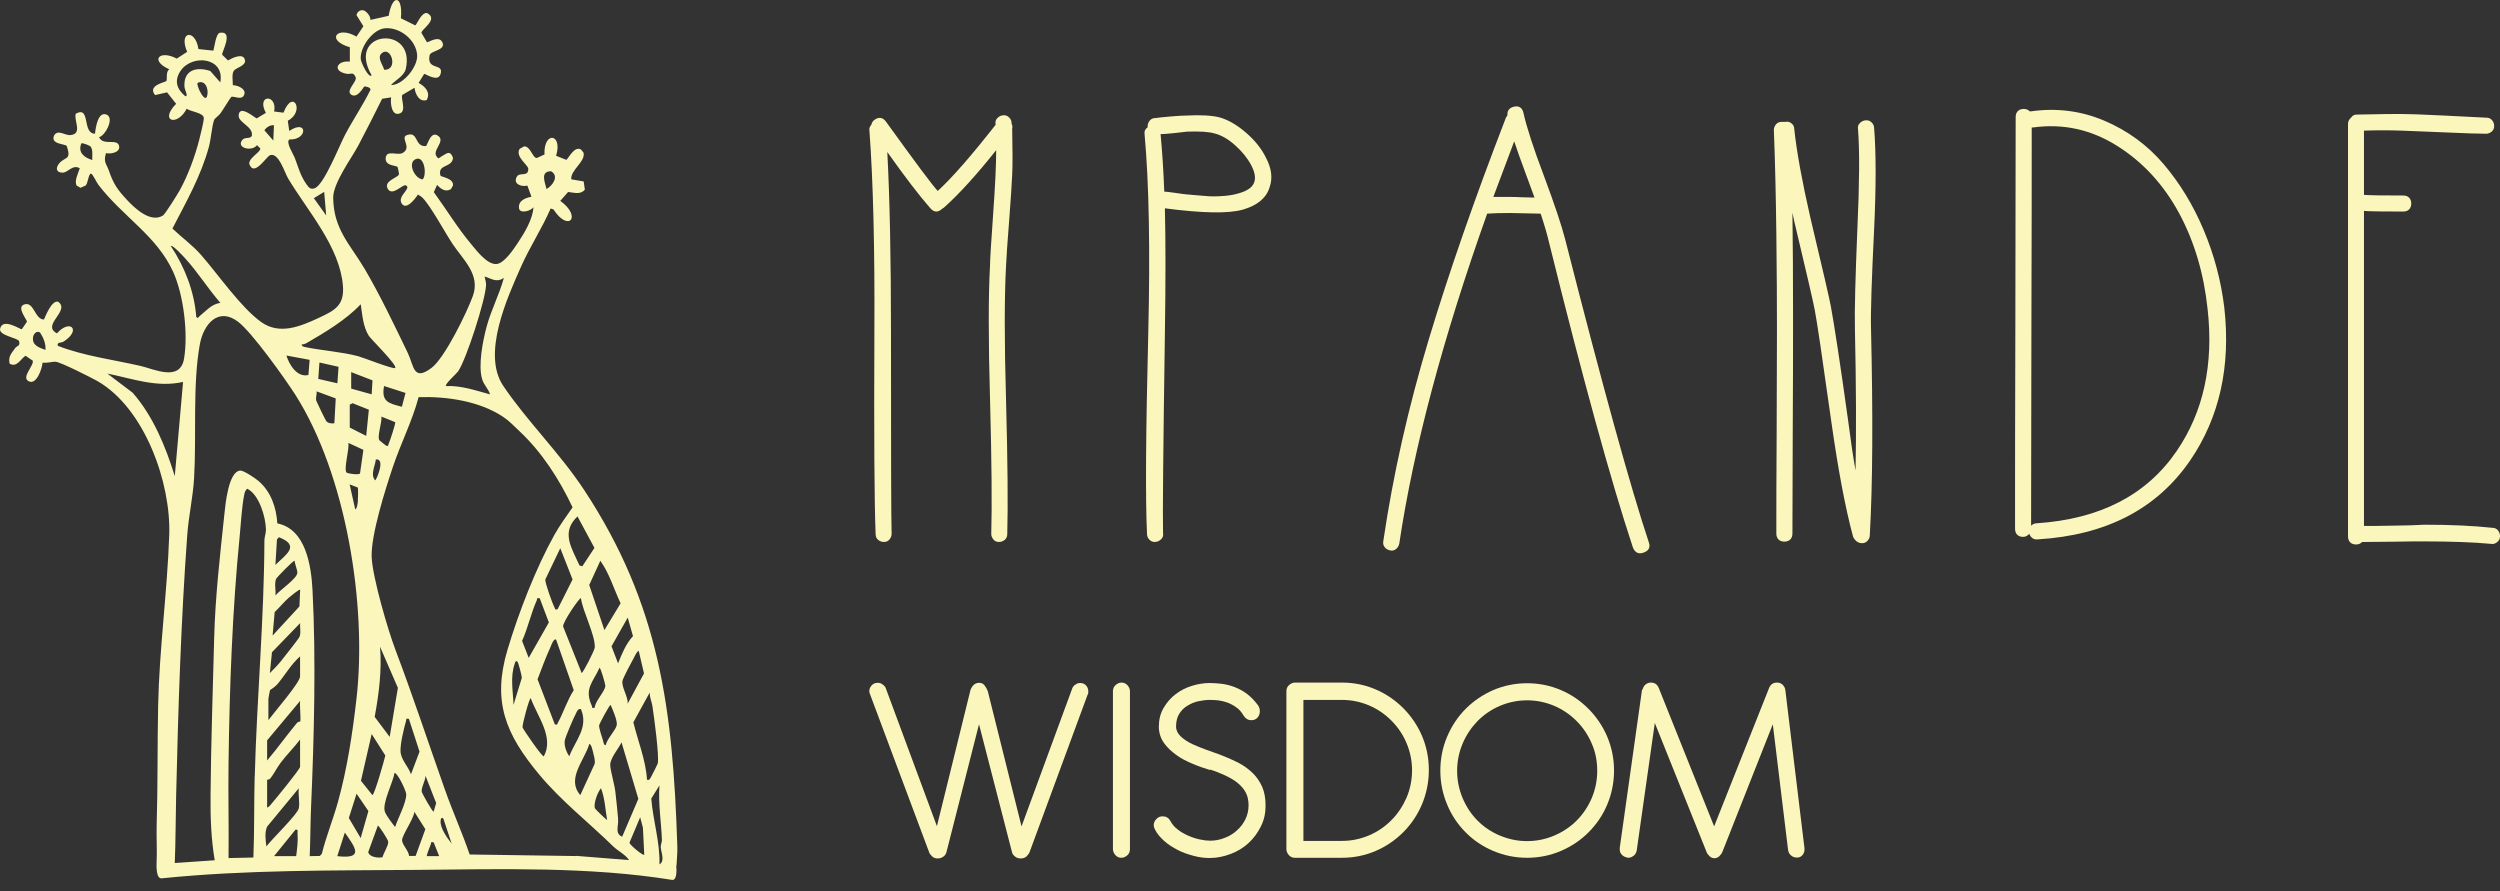 <svg width="202" height="72" viewBox="0 0 202 72" fill="none" xmlns="http://www.w3.org/2000/svg">
<rect x="0" y="0" width="202" height="72" fill="#333333" stroke="none"/>
<path d="M76.118 16.878C75.782 17.177 75.472 17.165 75.173 16.828C74.241 15.767 73.085 14.244 71.694 12.284C71.893 16.017 71.992 20.872 71.992 26.864C71.992 36.451 72.004 41.881 72.042 43.142C72.042 43.304 71.98 43.453 71.868 43.591C71.756 43.728 71.607 43.791 71.42 43.791C71.234 43.791 71.085 43.728 70.948 43.616C70.811 43.504 70.749 43.341 70.749 43.142C70.65 40.645 70.613 35.215 70.65 26.864C70.687 20.036 70.55 14.618 70.252 10.587C70.215 10.387 70.265 10.225 70.401 10.087C70.439 9.925 70.513 9.788 70.65 9.688C71.01 9.426 71.333 9.476 71.594 9.838C73.943 13.096 75.335 14.968 75.77 15.43C76.963 14.331 78.516 12.546 80.442 10.087V10.037C80.405 9.838 80.455 9.675 80.591 9.538C80.728 9.401 80.877 9.326 81.064 9.313C81.25 9.301 81.399 9.351 81.536 9.488C81.672 9.625 81.735 9.775 81.735 9.938V9.987C81.797 10.125 81.822 10.25 81.784 10.387C81.822 12.122 81.822 13.37 81.784 14.132C81.747 14.893 81.672 16.141 81.536 17.877C81.399 19.537 81.325 20.76 81.287 21.521C81.151 24.018 81.151 27.613 81.287 32.306C81.424 37.337 81.449 40.944 81.387 43.142C81.387 43.341 81.325 43.504 81.188 43.616C81.051 43.728 80.902 43.791 80.716 43.791C80.529 43.791 80.38 43.728 80.268 43.591C80.156 43.453 80.094 43.304 80.094 43.142C80.156 40.944 80.132 37.337 79.995 32.306C79.858 27.513 79.858 23.881 79.995 21.422C79.995 20.985 80.082 19.637 80.243 17.352C80.405 15.068 80.492 13.333 80.492 12.134C78.901 14.132 77.497 15.68 76.267 16.778C76.205 16.816 76.155 16.84 76.118 16.878Z" fill="#FBF6BB"/>
<path d="M93.377 9.537C93.613 9.5 94.011 9.462 94.571 9.412C95.131 9.363 95.554 9.338 95.815 9.338C97.01 9.275 97.918 9.325 98.552 9.487C99.249 9.687 99.958 10.1 100.667 10.712C101.376 11.324 101.924 11.998 102.285 12.735C102.745 13.597 102.844 14.397 102.583 15.133C102.322 15.995 101.6 16.595 100.443 16.932C99.286 17.27 97.171 17.232 94.123 16.832C94.186 19.431 94.186 22.816 94.123 26.975C93.987 36.306 93.937 41.665 93.974 43.064C94.011 43.264 93.962 43.426 93.825 43.564C93.688 43.701 93.539 43.776 93.352 43.789C93.165 43.801 93.016 43.751 92.879 43.614C92.742 43.476 92.68 43.327 92.68 43.164C92.543 40.366 92.581 34.957 92.78 26.925C92.941 20.168 92.842 14.796 92.481 10.836C92.444 10.599 92.531 10.424 92.73 10.287V10.187C92.73 10.025 92.792 9.875 92.904 9.737C93.016 9.6 93.178 9.537 93.377 9.537ZM93.775 10.836C93.912 12.298 94.011 13.847 94.073 15.483C94.21 15.483 94.496 15.521 94.944 15.583C95.392 15.646 95.703 15.696 95.89 15.708C96.077 15.721 96.363 15.746 96.761 15.783C97.159 15.821 97.47 15.846 97.681 15.858C97.893 15.87 98.167 15.87 98.478 15.858C98.789 15.846 99.087 15.821 99.349 15.783C99.61 15.746 99.846 15.696 100.045 15.633C100.779 15.433 101.202 15.133 101.339 14.734C101.476 14.372 101.389 13.897 101.09 13.335C100.792 12.773 100.356 12.236 99.796 11.736C99.237 11.236 98.689 10.924 98.154 10.787C97.694 10.649 96.947 10.599 95.915 10.637C95.654 10.674 95.28 10.712 94.795 10.762C94.31 10.812 93.974 10.836 93.775 10.836Z" fill="#FBF6BB"/>
<path d="M123.094 9.123C123.355 10.284 123.902 11.97 124.733 14.167C125.59 16.463 126.174 18.199 126.472 19.36C129.514 31.306 131.774 39.47 133.227 43.826C133.363 44.226 133.227 44.501 132.805 44.65C132.395 44.8 132.097 44.65 131.935 44.226C130.185 38.933 127.925 30.744 125.18 19.659C125.019 18.96 124.783 18.161 124.485 17.262H124.435L122.051 17.212C121.294 17.212 120.661 17.225 120.164 17.262C116.588 27.311 114.216 36.199 113.061 43.926C113.024 44.089 112.95 44.238 112.813 44.351C112.676 44.463 112.527 44.513 112.341 44.476C112.155 44.438 112.006 44.363 111.894 44.226C111.782 44.089 111.733 43.926 111.77 43.727C112.565 38.334 113.794 32.904 115.445 27.424C117.097 21.944 119.171 16.002 121.654 9.573C121.691 9.473 121.741 9.386 121.803 9.323C121.766 8.961 121.94 8.724 122.3 8.624C122.734 8.524 122.995 8.687 123.094 9.123ZM123.988 15.964L123.492 14.616C122.858 12.918 122.486 11.857 122.349 11.42L120.661 15.914H122.101C122.238 15.914 122.523 15.914 122.97 15.939C123.417 15.952 123.753 15.964 123.988 15.964Z" fill="#FBF6BB"/>
<path d="M144.978 10.444C145.178 12.305 145.616 14.69 146.278 17.588C147.278 21.784 147.828 24.169 147.928 24.731C148.191 26.13 148.666 29.215 149.328 33.973C149.528 35.534 149.728 36.883 149.928 38.019C149.991 34.984 149.978 31.175 149.878 26.579C149.841 25.081 149.916 22.371 150.078 18.437C150.241 14.84 150.266 12.18 150.128 10.444C150.091 10.244 150.141 10.082 150.278 9.944C150.416 9.807 150.566 9.732 150.753 9.72C150.941 9.707 151.091 9.757 151.228 9.894C151.366 10.032 151.429 10.182 151.429 10.344C151.591 12.342 151.591 15.077 151.429 18.537C151.228 22.596 151.141 25.281 151.178 26.579C151.341 33.573 151.316 39.131 151.078 43.264C151.078 43.427 151.016 43.577 150.878 43.714C150.741 43.852 150.591 43.901 150.403 43.889C150.216 43.877 150.066 43.801 149.928 43.664C149.828 43.564 149.766 43.464 149.728 43.364C149.091 41.004 148.516 37.919 147.978 34.123C147.241 28.865 146.791 25.83 146.628 25.031C146.528 24.469 145.978 22.084 144.978 17.887L144.828 17.188C144.866 19.748 144.878 22.458 144.878 25.306C144.878 28.153 144.878 31.388 144.853 34.997C144.841 38.606 144.828 41.316 144.828 43.115C144.828 43.314 144.766 43.477 144.653 43.589C144.541 43.702 144.378 43.764 144.178 43.764C143.978 43.764 143.816 43.702 143.703 43.589C143.591 43.477 143.528 43.314 143.528 43.115C143.528 41.279 143.528 38.631 143.553 35.147C143.566 31.662 143.578 28.84 143.578 26.654C143.578 24.469 143.566 21.871 143.528 18.861C143.491 15.852 143.428 13.054 143.328 10.494C143.328 10.332 143.391 10.182 143.503 10.044C143.616 9.907 143.778 9.845 143.978 9.845H144.278C144.441 9.807 144.603 9.845 144.753 9.969C144.903 10.082 144.978 10.244 144.978 10.444Z" fill="#FBF6BB"/>
<path d="M164.063 9.001C166.158 8.701 168.14 8.951 170.022 9.75C171.905 10.55 173.501 11.712 174.81 13.248C176.119 14.785 177.204 16.559 178.051 18.57C178.899 20.581 179.46 22.68 179.722 24.841C180.258 29.601 179.336 33.724 176.979 37.184C174.286 41.119 170.185 43.243 164.662 43.58C164.325 43.618 164.101 43.468 163.963 43.13C163.826 43.293 163.664 43.38 163.465 43.38C163.265 43.38 163.103 43.318 162.991 43.205C162.879 43.093 162.816 42.931 162.816 42.731C162.816 39.033 162.816 33.486 162.841 26.091C162.854 18.695 162.866 13.148 162.866 9.45C162.866 9.251 162.929 9.088 163.041 8.976C163.153 8.863 163.315 8.801 163.515 8.801C163.714 8.801 163.876 8.863 164.013 9.001H164.063ZM164.163 10.3C164.163 13.835 164.163 19.17 164.138 26.315C164.125 33.461 164.113 38.846 164.113 42.481C164.25 42.343 164.4 42.281 164.562 42.281C169.686 41.944 173.451 39.995 175.882 36.434C178.039 33.274 178.874 29.451 178.376 24.991C178.076 22.13 177.316 19.544 176.082 17.246C174.822 14.91 173.139 13.086 171.045 11.774C168.95 10.462 166.694 9.963 164.263 10.3H164.163Z" fill="#FBF6BB"/>
<path d="M190.413 9.259C192.163 9.221 193.341 9.209 193.936 9.209C194.532 9.209 195.685 9.246 197.41 9.334C199.134 9.421 200.288 9.471 200.883 9.508C201.082 9.508 201.243 9.571 201.354 9.708C201.466 9.845 201.528 9.995 201.528 10.182C201.528 10.369 201.466 10.519 201.33 10.631C201.193 10.744 201.044 10.806 200.883 10.806C200.226 10.806 199.184 10.769 197.782 10.706C196.38 10.644 195.14 10.594 194.085 10.556C193.031 10.519 192.001 10.519 191.009 10.556V15.747C191.542 15.784 192.597 15.797 194.184 15.797C194.383 15.797 194.544 15.859 194.656 15.971C194.768 16.084 194.83 16.246 194.83 16.445C194.83 16.645 194.768 16.807 194.656 16.92C194.544 17.032 194.383 17.094 194.184 17.094C192.634 17.094 191.567 17.082 191.009 17.044V42.497C191.542 42.497 192.336 42.497 193.415 42.472C194.495 42.459 195.313 42.434 195.872 42.397C198.055 42.397 199.891 42.484 201.379 42.647C201.578 42.647 201.739 42.721 201.851 42.871C201.962 43.021 202.012 43.183 202 43.37C201.987 43.557 201.9 43.707 201.751 43.819C201.603 43.932 201.441 43.982 201.28 43.944C199.791 43.807 197.993 43.745 195.872 43.745C195.313 43.745 194.47 43.745 193.341 43.77C192.212 43.782 191.393 43.794 190.86 43.794C190.724 43.932 190.562 43.994 190.364 43.994C190.165 43.994 190.004 43.932 189.892 43.819C189.781 43.707 189.719 43.545 189.719 43.345V10.008C189.719 9.808 189.806 9.646 189.967 9.508C190.066 9.346 190.215 9.259 190.413 9.259Z" fill="#FBF6BB"/>
<path d="M70.309 56.104C70.257 56.018 70.24 55.931 70.24 55.845C70.24 55.672 70.309 55.517 70.429 55.379C70.549 55.241 70.721 55.172 70.927 55.172C71.065 55.172 71.185 55.206 71.305 55.293C71.425 55.379 71.511 55.465 71.563 55.586L75.703 66.755L78.4 55.811C78.434 55.672 78.503 55.534 78.623 55.396C78.743 55.258 78.898 55.172 79.104 55.172C79.31 55.172 79.448 55.241 79.551 55.379C79.654 55.517 79.74 55.655 79.808 55.828L82.54 66.772L86.645 55.603C86.697 55.483 86.783 55.379 86.903 55.31C87.006 55.224 87.144 55.189 87.281 55.189C87.487 55.189 87.642 55.258 87.762 55.396C87.882 55.534 87.934 55.69 87.934 55.862C87.934 55.983 87.934 56.069 87.882 56.121L83.193 68.844C83.141 68.982 83.038 69.103 82.935 69.207C82.815 69.31 82.66 69.362 82.471 69.362C82.282 69.362 82.128 69.31 81.99 69.189C81.87 69.086 81.784 68.965 81.767 68.844L79.104 58.521L76.476 68.844C76.442 68.982 76.373 69.103 76.235 69.207C76.098 69.31 75.943 69.362 75.772 69.362C75.583 69.362 75.428 69.31 75.308 69.189C75.188 69.068 75.102 68.965 75.067 68.844L70.309 56.121V56.104Z" fill="#FBF6BB"/>
<path d="M89.926 55.844C89.926 55.654 89.995 55.481 90.132 55.361C90.269 55.24 90.424 55.153 90.613 55.153C90.802 55.153 90.974 55.222 91.094 55.361C91.214 55.499 91.3 55.654 91.3 55.844V68.618C91.3 68.808 91.231 68.981 91.094 69.102C90.957 69.222 90.802 69.309 90.613 69.309C90.424 69.309 90.252 69.24 90.132 69.102C90.012 68.963 89.926 68.808 89.926 68.618V55.844Z" fill="#FBF6BB"/>
<path d="M97.758 62.214C97.311 62.076 96.847 61.921 96.366 61.714C95.868 61.507 95.421 61.282 95.026 60.989C94.631 60.695 94.288 60.385 94.03 60.005C93.772 59.625 93.635 59.194 93.635 58.71C93.635 58.158 93.755 57.657 94.013 57.208C94.27 56.777 94.58 56.397 94.975 56.103C95.37 55.793 95.817 55.568 96.315 55.413C96.813 55.258 97.294 55.188 97.775 55.188C98.101 55.188 98.428 55.223 98.771 55.258C99.115 55.309 99.458 55.396 99.802 55.534C100.145 55.672 100.472 55.844 100.781 56.086C101.09 56.328 101.382 56.621 101.657 57.001C101.743 57.139 101.795 57.295 101.795 57.467C101.795 57.674 101.726 57.847 101.606 57.985C101.485 58.123 101.314 58.192 101.107 58.192C100.85 58.192 100.644 58.071 100.489 57.83C100.317 57.536 100.111 57.294 99.871 57.139C99.63 56.967 99.39 56.846 99.149 56.759C98.909 56.673 98.668 56.621 98.428 56.587C98.187 56.569 97.964 56.552 97.775 56.552C97.483 56.552 97.174 56.587 96.847 56.656C96.521 56.725 96.229 56.846 95.954 57.018C95.679 57.174 95.456 57.398 95.284 57.674C95.112 57.95 95.026 58.296 95.026 58.71C95.026 59.004 95.164 59.28 95.404 59.504C95.662 59.746 95.971 59.953 96.349 60.126C96.727 60.298 97.105 60.454 97.5 60.592C97.895 60.73 98.239 60.851 98.514 60.954C99.063 61.161 99.579 61.386 100.025 61.61C100.489 61.852 100.867 62.128 101.211 62.456C101.554 62.784 101.795 63.164 101.984 63.578C102.173 64.01 102.258 64.51 102.258 65.115C102.258 65.719 102.138 66.254 101.88 66.772C101.623 67.29 101.296 67.739 100.884 68.118C100.472 68.498 99.991 68.792 99.441 68.999C98.891 69.206 98.325 69.327 97.74 69.327C97.328 69.327 96.899 69.275 96.452 69.154C96.005 69.033 95.576 68.895 95.181 68.688C94.786 68.481 94.408 68.256 94.082 67.963C93.755 67.669 93.498 67.376 93.326 67.031C93.257 66.91 93.223 66.789 93.223 66.668C93.223 66.496 93.291 66.323 93.429 66.185C93.566 66.029 93.738 65.96 93.944 65.96C94.219 65.96 94.425 66.081 94.563 66.323C94.7 66.582 94.889 66.824 95.147 67.013C95.404 67.221 95.679 67.376 95.988 67.514C96.298 67.652 96.607 67.756 96.933 67.825C97.242 67.894 97.534 67.928 97.775 67.928C98.17 67.928 98.565 67.859 98.943 67.704C99.321 67.566 99.665 67.359 99.939 67.1C100.231 66.841 100.455 66.547 100.626 66.202C100.798 65.857 100.884 65.477 100.884 65.08C100.884 64.683 100.815 64.338 100.661 64.044C100.506 63.751 100.283 63.492 100.008 63.267C99.733 63.043 99.407 62.853 99.012 62.663C98.634 62.491 98.222 62.318 97.775 62.18L97.758 62.214Z" fill="#FBF6BB"/>
<path d="M103.941 55.844C103.941 55.654 104.01 55.481 104.148 55.361C104.285 55.24 104.44 55.153 104.629 55.153H108.425C109.404 55.153 110.315 55.343 111.156 55.706C111.998 56.068 112.754 56.586 113.389 57.225C114.025 57.864 114.54 58.623 114.901 59.469C115.262 60.315 115.451 61.247 115.451 62.214C115.451 63.181 115.262 64.113 114.901 64.976C114.54 65.839 114.025 66.599 113.389 67.237C112.754 67.876 111.998 68.394 111.156 68.756C110.315 69.119 109.387 69.309 108.425 69.309H104.629C104.44 69.309 104.268 69.24 104.148 69.102C104.027 68.963 103.941 68.808 103.941 68.618V55.844ZM105.316 56.534V67.945H108.425C109.198 67.945 109.937 67.79 110.624 67.496C111.311 67.203 111.912 66.788 112.427 66.27C112.943 65.753 113.338 65.148 113.647 64.458C113.939 63.767 114.094 63.025 114.094 62.248C114.094 61.471 113.939 60.729 113.647 60.039C113.355 59.348 112.943 58.744 112.427 58.226C111.912 57.708 111.311 57.294 110.624 57C109.937 56.707 109.198 56.552 108.425 56.552H105.316V56.534Z" fill="#FBF6BB"/>
<path d="M123.388 55.205C124.35 55.205 125.277 55.395 126.119 55.758C126.978 56.12 127.717 56.638 128.352 57.277C128.988 57.915 129.503 58.675 129.864 59.521C130.225 60.384 130.414 61.299 130.414 62.266C130.414 63.232 130.225 64.147 129.864 65.01C129.503 65.874 128.988 66.616 128.352 67.254C127.717 67.893 126.961 68.394 126.119 68.756C125.277 69.119 124.35 69.309 123.388 69.309C122.426 69.309 121.515 69.119 120.656 68.756C119.797 68.394 119.059 67.893 118.423 67.254C117.788 66.616 117.289 65.874 116.929 65.01C116.568 64.147 116.379 63.232 116.379 62.266C116.379 61.299 116.568 60.367 116.929 59.521C117.289 58.675 117.788 57.915 118.423 57.277C119.059 56.638 119.797 56.137 120.656 55.758C121.515 55.395 122.426 55.205 123.388 55.205ZM123.388 56.586C122.615 56.586 121.876 56.742 121.189 57.035C120.502 57.328 119.9 57.743 119.385 58.261C118.887 58.779 118.475 59.383 118.183 60.073C117.891 60.764 117.736 61.506 117.736 62.283C117.736 63.06 117.891 63.802 118.183 64.493C118.475 65.183 118.87 65.787 119.385 66.305C119.883 66.806 120.485 67.22 121.189 67.513C121.893 67.807 122.615 67.962 123.388 67.962C124.161 67.962 124.899 67.807 125.586 67.513C126.274 67.22 126.875 66.823 127.39 66.305C127.906 65.787 128.301 65.2 128.61 64.493C128.902 63.802 129.056 63.06 129.056 62.283C129.056 61.506 128.919 60.764 128.61 60.073C128.318 59.383 127.906 58.779 127.39 58.261C126.875 57.743 126.274 57.328 125.586 57.035C124.899 56.742 124.161 56.586 123.388 56.586Z" fill="#FBF6BB"/>
<path d="M132.713 55.74C132.747 55.585 132.816 55.447 132.936 55.326C133.057 55.222 133.211 55.153 133.383 55.153C133.692 55.153 133.898 55.291 134.019 55.568L138.502 66.771L142.951 55.568C143.072 55.291 143.278 55.153 143.587 55.153C143.759 55.153 143.913 55.205 144.034 55.326C144.154 55.447 144.24 55.585 144.257 55.775L145.803 68.549V68.653C145.803 68.826 145.734 68.981 145.631 69.102C145.528 69.222 145.373 69.291 145.219 69.291C145.013 69.291 144.841 69.24 144.721 69.119C144.583 69.015 144.515 68.877 144.48 68.705L143.243 58.52L139.172 68.825C139.121 68.963 139.017 69.084 138.914 69.188C138.811 69.291 138.657 69.343 138.519 69.343C138.382 69.343 138.244 69.292 138.124 69.171C138.004 69.05 137.918 68.946 137.884 68.825L133.709 58.416L132.249 68.705C132.215 68.877 132.146 69.033 132.009 69.136C131.871 69.24 131.734 69.309 131.562 69.309C131.356 69.274 131.184 69.205 131.064 69.084C130.944 68.964 130.875 68.826 130.875 68.636C130.875 68.636 130.875 68.601 130.875 68.584C130.875 68.584 130.875 68.549 130.875 68.515L132.679 55.706L132.713 55.74Z" fill="#FBF6BB"/>
<path d="M54.66 69.961C54.689 69.413 54.748 68.88 54.726 68.324C54.365 57.369 53.329 48.903 47.205 39.6C45.22 36.585 42.595 34.045 40.662 31.178C38.92 28.593 40.971 24.082 42.132 21.475C42.845 19.89 43.801 18.438 44.492 16.846L44.72 16.92C45.94 18.801 47.051 17.512 45.271 16.231L45.904 15.512C46.382 15.557 46.904 15.757 47.256 15.32L47.161 14.661L46.161 14.49C46.065 13.757 47.352 13.031 47.146 12.328L46.94 12.076C46.426 11.816 46.058 12.601 45.764 12.92L44.933 12.587C45.485 10.772 43.919 10.572 43.992 12.483L43.382 12.764C43.036 12.809 42.867 11.779 42.338 11.831L41.985 12.031C41.603 12.653 42.676 13.335 42.684 13.631C42.706 14.335 41.993 13.883 41.765 14.268C41.419 14.853 42.118 15.127 42.61 14.994L42.941 15.898C42.412 15.994 41.816 16.238 41.949 16.89C42.081 17.275 42.926 17.038 43.103 16.735C43.059 17.683 42.39 18.801 41.846 19.616C41.5 20.134 40.728 21.312 40.096 21.334C39.361 21.364 38.552 20.305 38.096 19.757C36.979 18.431 36.075 16.927 35.053 15.527L35.317 14.935C35.604 15.268 36.016 15.557 36.442 15.275L36.604 14.979C36.655 14.387 35.626 14.305 35.589 14.187C35.325 13.224 36.538 13.594 36.604 12.75C36.346 12.053 36.038 12.453 35.626 12.668C35.501 12.735 35.435 12.883 35.317 12.69C34.832 12.194 36.001 11.453 35.435 11.002C34.788 10.476 34.538 11.787 34.413 11.802C33.472 11.883 33.832 10.587 32.884 10.913C32.288 11.113 33.325 11.905 32.538 12.357C32.112 12.601 31.215 12.068 31.163 12.772C31.112 13.431 32.009 13.342 32.127 13.498C32.149 13.527 32.252 14.039 32.237 14.083C32.171 14.372 30.906 14.616 31.362 15.305C31.766 15.853 32.553 14.824 32.818 14.987C33.237 15.246 32.141 15.809 32.428 16.387C32.773 17.083 33.545 16.075 33.766 15.72C33.906 15.801 34.045 15.875 34.156 15.994C34.803 16.653 35.971 18.809 36.574 19.72C37.42 20.986 38.824 22.179 38.214 23.897C37.736 25.23 35.942 28.912 34.876 29.719C33.384 30.852 33.45 29.556 32.95 28.519C31.869 26.282 30.715 23.853 29.465 21.727C28.289 19.735 26.958 18.549 26.922 15.986C26.907 14.801 28.392 12.802 28.951 11.757C29.612 10.513 30.245 9.246 30.877 7.98L31.605 7.868C31.524 8.372 31.656 9.468 32.355 9.142C32.84 8.913 32.355 7.913 32.509 7.668L33.494 7.091C33.553 7.602 33.876 8.276 34.479 8.083C34.817 7.461 34.347 6.987 33.825 6.698L34.273 5.972C34.34 5.928 35.369 6.669 35.589 6.009C35.913 5.039 34.45 5.757 34.714 4.461C34.788 4.091 36.038 4.069 35.751 3.432C35.464 2.802 34.589 3.469 34.494 3.402L34.053 2.661C34.001 2.387 35.464 1.573 34.523 1.061C34.045 0.943 33.67 2.039 33.545 2.047L32.391 1.476C32.568 -0.353 31.715 -0.553 31.406 1.276L29.928 1.61C29.965 1.313 29.576 0.847 29.311 0.824C29.076 0.802 28.833 0.98 28.811 1.232L29.362 2.121L28.804 2.958C27.216 2.039 26.297 3.247 28.267 3.817V4.98C27.245 4.854 26.797 5.743 28.017 5.965C28.333 6.024 28.532 5.757 28.738 6.246C28.877 6.587 27.885 7.335 28.385 7.654C28.907 7.987 29.377 6.994 29.443 6.987C29.546 6.972 30.002 7.069 29.928 7.269C29.311 8.52 28.517 9.683 27.87 10.913C27.407 11.794 26.194 14.898 25.444 15.201C25.076 15.357 24.929 15.12 24.738 14.853C24.268 14.187 24.091 13.468 23.819 12.757C23.701 12.446 23.062 11.476 23.385 11.268C24.863 11.335 24.885 9.579 23.371 10.579L23.253 9.757C24.672 9.009 23.672 7.106 22.907 9.105L22.15 9.009C22.43 7.587 20.68 7.609 21.481 9.12L20.746 9.565C20.643 9.579 19.349 8.387 19.283 9.32C19.239 9.92 20.489 10.216 20.349 10.979C20.187 11.254 19.79 11.053 19.585 11.298C19.041 11.957 20.349 12.283 20.768 11.727L21.033 11.994C21.092 12.305 19.857 12.876 20.202 13.379C20.599 14.187 21.533 12.653 21.812 12.542C22.511 12.283 22.988 13.927 23.282 14.424C24.863 17.061 27.444 19.92 27.708 23.075C27.84 24.682 27.054 25.082 25.745 25.69C24.253 26.386 22.577 27.075 21.106 26.023C19.46 24.845 17.614 22.157 16.254 20.608C15.556 19.808 14.696 19.194 13.931 18.468C15.056 16.29 16.232 14.239 16.887 11.839C17.034 11.298 17.144 10.053 17.305 9.691C17.364 9.55 17.673 9.35 17.798 9.18C17.974 8.95 18.622 7.876 18.688 7.831C18.864 7.72 19.621 8.194 19.754 7.572C19.842 7.143 19.151 6.883 18.813 6.883C18.82 6.543 18.702 5.987 18.901 5.706C19.07 5.469 19.908 5.313 19.79 4.839C19.643 4.239 18.761 4.691 18.423 4.883L17.96 4.432C17.857 4.276 18.945 2.469 17.761 2.647C17.43 2.75 17.342 3.772 17.239 4.091L16.034 3.965C15.798 2.321 14.394 2.491 15.122 4.187L14.284 4.735C12.88 3.995 12.079 4.883 13.681 5.602C13.372 5.802 13.534 6.394 13.446 6.543C13.387 6.646 11.865 6.883 12.534 7.683L13.497 7.461L14.232 8.387C12.836 9.809 14.328 10.246 15.085 8.787C15.409 9.024 16.423 9.105 16.467 9.52C16.489 9.757 16.181 10.95 16.1 11.283C15.754 12.639 15.188 14.179 14.512 15.394C14.343 15.698 13.343 17.298 13.174 17.409C12.181 18.038 10.924 16.86 10.292 16.186C9.491 15.327 9.175 14.883 8.792 13.772C8.608 13.239 8.336 13.12 8.564 12.372C8.939 12.468 9.733 12.32 9.623 11.802C9.491 11.142 8.322 11.824 8.006 11.083C8.52 10.95 9.204 9.617 8.675 9.291C7.932 8.898 7.734 10.276 7.675 10.802C6.609 10.802 7.344 8.498 6.116 9.194C5.969 9.787 6.675 10.794 5.719 10.913C5.249 10.972 4.719 10.439 4.389 10.913C4.014 11.683 5.263 11.602 5.396 11.802C5.793 12.987 5.249 12.631 4.778 13.209C4.477 13.579 4.536 13.95 5.058 13.95C5.499 13.95 5.881 13.246 6.447 13.601C6.322 13.964 5.962 14.698 6.212 15.009L6.506 15.172L6.896 15.001C7.109 14.912 7.145 13.92 7.388 14.046C7.506 14.105 7.807 14.742 7.954 14.935C9.902 17.49 12.674 19.053 13.99 21.964C14.843 23.845 15.21 26.949 14.872 28.978C14.556 30.875 12.439 29.815 11.343 29.564C9.108 29.052 6.807 28.771 4.668 27.941C4.587 27.608 4.94 27.734 5.153 27.593C6.609 26.638 5.646 25.749 4.602 26.934C3.301 26.267 5.719 25.112 4.697 24.379C4.205 24.238 3.727 25.423 3.55 25.816C2.801 25.816 2.757 24.327 1.955 24.601C1.352 24.808 2.058 25.653 2.183 25.986L1.764 26.601C1.683 26.66 0.213 25.623 0.007 26.564C-0.118 27.119 1.477 27.304 1.543 27.571C1.654 27.971 1.367 27.934 1.227 28.127C0.933 28.534 0.639 28.823 0.779 29.386C1.36 29.719 1.661 29.015 2.058 28.741L2.646 29.141C2.764 29.549 1.683 30.489 2.323 30.808C2.955 31.126 3.403 29.778 3.44 29.297C3.764 29.363 4.22 29.208 4.499 29.23C4.918 29.267 7.381 30.512 7.888 30.8C11.689 32.993 13.828 39 13.674 43.244C13.512 47.851 12.873 52.414 12.777 57.021C12.711 60.199 12.755 63.45 12.659 66.65C12.63 67.687 12.703 68.739 12.652 69.776C12.652 69.776 12.578 71.02 13.056 70.969C19.901 70.272 26.76 70.346 33.626 70.287C40.412 70.228 47.609 70.013 54.299 71.094C54.645 71.146 54.696 70.524 54.638 69.961H54.66ZM44.529 13.838C45.198 14.231 44.661 14.987 44.161 15.275C44.022 14.705 43.632 13.838 44.529 13.838ZM34.148 14.498C33.45 14.416 32.869 13.039 33.67 12.831C34.303 12.661 34.501 14.127 34.148 14.498ZM31.038 5.639C30.95 5.239 30.421 4.646 30.855 4.291C31.605 3.676 32.215 5.683 31.038 5.639ZM29.149 4.787C29.068 3.809 30.127 2.365 31.105 2.284C32.318 2.18 33.634 3.224 33.707 4.469C33.759 5.387 32.582 6.876 31.59 6.876C31.943 6.476 32.656 6.143 32.788 5.565C33.612 1.965 27.921 2.454 30.031 6.091C29.774 6.35 29.171 5.032 29.149 4.787ZM22.084 11.357L21.364 10.528C21.533 10.276 21.827 10.091 22.136 10.12L22.084 11.35V11.357ZM25.363 16.009L26.194 15.505L26.355 17.409L25.356 16.009H25.363ZM14.909 7.046C14.924 7.246 15.247 7.831 14.968 7.772C14.269 7.194 14.063 6.498 14.593 5.72C15.534 4.343 18.188 4.639 17.798 6.654L16.989 5.735C15.85 5.357 14.791 5.669 14.909 7.054V7.046ZM15.99 6.957C15.96 6.831 15.879 6.706 16.078 6.654C16.695 6.491 16.923 7.431 16.681 7.883C16.416 8.076 16.026 7.135 15.982 6.957H15.99ZM7.454 12.927C6.8 12.735 6.271 12.32 6.572 11.587C6.66 11.52 7.234 11.75 7.315 11.839C7.528 12.068 7.44 12.631 7.454 12.927ZM2.676 27.215C2.72 26.964 2.977 26.697 3.234 26.867C3.506 27.275 3.712 27.764 3.675 28.275C3.154 28.082 2.558 27.904 2.676 27.215ZM51.609 52.592L52.035 54.414L50.719 56.851C50.756 56.31 50.212 55.51 50.293 55.029C50.337 54.77 51.035 53.481 51.219 53.147C51.307 52.984 51.44 52.651 51.609 52.592ZM49.947 66.198C49.888 65.465 49.8 64.702 49.719 63.962C49.646 63.347 49.322 62.288 49.307 61.814C49.293 61.258 49.984 60.488 50.219 59.984L51.579 64.547L50.271 67.606C49.653 67.339 49.991 66.776 49.94 66.198H49.947ZM46.999 54.384L45.499 50.622C45.441 50.296 46.837 48.251 46.94 48.333C47.08 49.392 48.109 51.333 48.058 52.31C48.043 52.555 47.109 54.377 46.992 54.384H46.999ZM48.44 53.94C48.543 53.984 48.925 55.295 48.91 55.436C48.866 55.895 48.087 56.636 48.05 57.192C47.764 57.236 47.881 57.162 47.822 57.036C47.19 55.636 47.889 55.169 48.447 53.947L48.44 53.94ZM45.051 49.229C44.801 49.281 44.874 49.214 44.808 49.088C44.632 48.762 44.051 47.148 44.058 46.829L45.271 44.296L46.264 46.822L45.051 49.229ZM44.345 50.296L42.72 53.155L42.184 51.785C42.662 50.725 42.904 49.548 43.375 48.496C43.434 48.362 43.323 48.296 43.61 48.34L44.352 50.303L44.345 50.296ZM42.882 56.407C43.411 57.88 44.786 59.562 43.941 61.11C43.823 61.199 42.25 58.91 42.221 58.769C42.184 58.584 42.757 56.407 42.889 56.407H42.882ZM43.434 54.888C43.757 54.021 44.095 53.133 44.477 52.288C44.529 52.17 44.749 51.518 44.941 51.696L46.359 55.77C45.837 56.569 45.521 57.584 45.08 58.392C45.007 58.517 45.08 58.584 44.83 58.532L43.434 54.888ZM46.543 57.629C46.639 57.458 46.69 57.251 46.94 57.295C47.565 58.777 46.507 59.791 45.999 61.102C45.757 60.777 45.573 60.243 45.632 59.843C45.668 59.569 46.382 57.917 46.551 57.621L46.543 57.629ZM47.609 60.102C47.793 60.154 47.867 60.584 47.911 60.747C47.984 61.066 48.102 61.377 48.05 61.717L46.889 64.243C45.735 62.925 47.234 61.443 47.617 60.102H47.609ZM48.558 63.688C48.881 64.51 48.903 65.398 49.058 66.265C48.903 66.162 48.072 65.362 48.058 65.287C47.969 64.865 48.278 64.036 48.558 63.688ZM48.94 60.206C48.778 60.221 48.756 59.94 48.719 59.814C48.639 59.569 48.381 58.799 48.411 58.606C48.425 58.48 49.241 56.962 49.337 56.955C49.499 57.31 49.888 58.221 49.837 58.569C49.778 58.977 49.028 59.717 48.947 60.199L48.94 60.206ZM51.145 51.399C50.579 52.014 50.249 52.822 49.94 53.599L49.41 52.221L50.719 49.903L51.145 51.399ZM50.146 48.748L48.837 50.91L47.609 47.266L48.506 45.311C49.234 46.311 49.609 47.622 50.146 48.748ZM48.036 44.266L47.051 45.755L46.823 45.688C46.198 44.289 45.294 43.015 46.661 41.726L48.028 44.266H48.036ZM37.023 29.993C37.692 29.008 39.214 24.26 39.272 23.06C39.287 22.786 39.199 22.594 39.155 22.342C39.736 22.52 40.111 22.86 40.713 22.453C40.353 23.786 39.684 25.038 39.324 26.378C39.015 27.519 38.611 29.556 38.964 30.66C39.111 31.134 39.464 31.415 39.596 31.867C38.434 31.549 37.265 31.141 36.038 31.193C35.898 31.067 36.891 30.186 37.023 30V29.993ZM30.649 35.563C30.458 35.26 30.884 34.097 30.818 33.66L31.928 34.111C31.994 34.178 31.487 35.689 31.399 35.874C31.362 35.948 31.391 36.089 31.208 36.015C31.178 36 30.664 35.6 30.649 35.571V35.563ZM30.311 38.807C29.906 38.363 30.311 37.645 30.369 37.126C31.178 37.015 30.414 38.8 30.311 38.807ZM31.038 31.193L32.766 31.749L32.472 32.867C31.436 32.593 30.789 32.482 31.031 31.193H31.038ZM24.76 27.727C26.282 26.845 27.944 25.853 29.149 24.586C29.274 25.438 29.333 26.386 29.796 27.127C29.973 27.408 32.149 29.534 31.928 29.734C31.796 29.86 29.348 28.89 28.929 28.778C27.532 28.415 26.061 28.334 24.657 28.045C24.525 28.015 24.393 27.993 24.37 27.83C24.51 27.83 24.642 27.793 24.767 27.727H24.76ZM30.708 52.258L32.149 55.577L31.487 59.54L30.274 57.925C30.619 56.058 30.862 54.14 30.708 52.258ZM31.134 61.043C31.061 61.391 30.252 64.243 30.09 64.243L29.164 63.088L30.031 59.31L31.134 61.043ZM28.024 38.2C27.723 37.993 28.26 36.23 28.142 35.785L29.362 36.348L29.09 38.252C28.995 38.4 28.113 38.259 28.024 38.2ZM28.921 40.43C28.907 40.578 28.87 41.104 28.701 41.156L28.252 39.141L28.899 39.385C28.958 39.474 28.929 40.244 28.914 40.43H28.921ZM28.26 34.548V32.697L28.488 32.578L29.803 33.104L29.59 35.222L28.26 34.548ZM28.377 31.401V30.067L30.098 30.734L30.031 31.86L28.377 31.401ZM25.716 30.615L25.811 29.29L27.355 29.638L27.26 30.971L25.716 30.615ZM27.127 32.208L27.017 34.2C26.797 34.237 26.495 34.2 26.355 34.015C26.297 33.941 25.584 32.474 25.554 32.378C25.488 32.126 25.613 31.882 25.584 31.623L27.127 32.193V32.208ZM25.017 29.075L24.922 30.297C24.01 30.526 23.363 29.467 23.143 28.727L25.017 29.075ZM13.799 19.875C13.931 19.749 14.835 20.734 14.968 20.883C15.99 22.001 16.806 23.327 17.805 24.468C17.056 24.593 16.659 25.119 16.137 25.534C16.019 25.63 15.997 25.786 15.857 25.593C15.695 23.534 14.931 21.579 13.799 19.875ZM10.741 31.749L8.675 30.186C10.733 30.593 12.645 31.341 14.791 30.86L14.122 38.474C13.387 36.089 12.38 33.637 10.733 31.749H10.741ZM20.577 62.725C20.518 64.91 20.562 67.102 20.474 69.287L18.467 69.332C18.497 66.754 18.43 64.176 18.467 61.606C18.548 55.562 18.768 49.377 19.364 43.348C19.467 42.318 19.533 40.992 19.724 40.015C19.761 39.822 19.812 39.615 19.974 39.489C20.945 39.956 21.474 41.8 21.489 42.792C21.489 43.111 21.364 43.385 21.364 43.681C21.342 50.051 20.753 56.392 20.584 62.732L20.577 62.725ZM23.922 69.176H22.143L23.871 67.043C24.128 66.999 24.025 67.154 24.04 67.324C24.091 67.947 24.01 68.569 23.929 69.176H23.922ZM24.143 65.31C24.04 65.806 21.937 67.828 21.525 68.391C21.459 67.924 21.371 67.228 21.584 66.791L24.143 63.688C24.076 64.162 24.238 64.873 24.143 65.31ZM24.253 61.947C24.253 62.139 22.202 64.643 21.915 64.969C21.827 65.073 21.724 65.221 21.584 65.25V63.006C21.584 63.006 21.761 63.006 21.849 62.888C22.15 62.51 22.378 62.021 22.694 61.606C23.172 60.977 23.768 60.391 24.246 59.754V61.94L24.253 61.947ZM24.253 58.303C24.253 58.303 24.076 58.303 23.988 58.421C23.165 59.406 22.422 60.465 21.584 61.443V59.821L24.253 56.629C24.194 56.917 24.334 58.177 24.253 58.31V58.303ZM22.305 46.77C22.349 46.674 23.716 45.252 23.805 45.311C23.826 45.607 24.025 46.007 24.025 46.281C24.025 46.733 22.599 47.688 22.253 48.111C22.305 47.718 22.15 47.126 22.312 46.77H22.305ZM22.253 45.644L22.378 43.585L22.54 43.407C24.29 44.096 23.106 44.8 22.253 45.644ZM23.363 48.274C23.466 48.185 24.187 47.577 24.253 47.659L24.194 48.999L22.025 51.355L22.194 49.451C22.599 49.081 22.944 48.629 23.356 48.274H23.363ZM24.253 50.347C24.216 50.688 24.341 51.148 24.194 51.466C24.113 51.644 22.922 53.14 22.694 53.429C22.444 53.74 22.099 54.096 21.805 54.384L21.974 52.703L24.253 50.347ZM21.827 55.755C21.827 55.755 22.268 55.466 22.415 55.281C23.032 54.547 23.525 53.666 24.246 53.036V54.658C24.246 55.147 22.091 57.629 21.687 58.184V56.451C21.687 56.451 21.805 55.777 21.82 55.747L21.827 55.755ZM25.848 69.161L25.025 69.176C25.084 67.85 25.076 66.517 25.135 65.191C25.378 59.592 25.54 53.333 25.253 47.711C25.15 45.711 24.716 42.755 22.408 42.289C22.327 41 21.893 39.733 20.901 38.874C20.651 38.659 19.695 38.008 19.416 38.022C18.452 38.082 18.21 40.792 18.129 41.555C17.776 44.903 17.394 48.185 17.305 51.547C17.195 55.792 17.048 60.066 17.012 64.295C16.997 66.05 17.056 67.776 17.35 69.509L14.122 69.732C14.196 67.917 14.188 66.102 14.232 64.295C14.394 57.384 14.622 50.125 15.129 43.237C15.24 41.711 15.593 40.163 15.681 38.645C15.887 35.274 15.549 31.067 16.151 27.801C16.445 26.208 17.629 24.779 19.232 25.993C20.357 26.845 23.003 30.556 23.849 31.875C27.965 38.319 29.671 48.903 28.804 56.458C28.48 59.273 28.061 62.073 27.304 64.806C26.914 66.206 26.355 67.576 26.003 68.991L25.841 69.161H25.848ZM27.252 69.176L27.863 67.272C28.701 68.472 29.458 69.435 27.252 69.176ZM28.186 66.095L28.811 64.132L29.767 65.532L29.142 67.717L28.186 66.095ZM30.906 69.265C30.561 69.339 29.848 69.265 29.752 68.85L30.531 66.71C30.627 66.71 31.355 67.843 31.369 68.006C31.399 68.317 30.98 68.932 30.906 69.272V69.265ZM31.097 65.584C30.862 64.902 31.759 63.221 31.877 62.451C32.134 62.451 32.825 63.917 32.825 64.184C32.825 64.902 32.149 66.11 31.928 66.821C31.693 66.539 31.208 65.895 31.097 65.584ZM32.362 60.717C32.332 60.11 32.634 58.858 32.81 58.243C32.862 58.08 32.744 58.051 33.038 58.08L33.898 60.732L33.207 62.562C32.994 61.925 32.399 61.399 32.362 60.717ZM33.582 69.161H33.053C33.031 68.754 32.487 68.25 32.487 67.887C32.487 67.472 33.443 66.154 33.479 65.591L34.369 66.999L33.582 69.161ZM34.075 63.947C34.038 63.591 34.391 63.065 34.376 62.673L35.244 64.888L35.038 65.584C34.964 65.643 34.082 64.08 34.067 63.947H34.075ZM34.486 69.176C34.45 69.139 34.751 68.339 34.81 68.213C34.869 68.095 34.751 68.006 35.038 68.058L35.486 69.176H34.486ZM35.597 66.317C35.611 66.162 35.67 65.991 35.825 66.147L36.493 68.161C36.133 67.717 35.538 66.88 35.604 66.317H35.597ZM46.558 69.169L37.949 69.043C37.339 67.258 36.552 65.525 35.927 63.739C34.597 59.977 33.362 56.229 31.95 52.503C31.333 50.873 30.105 46.666 30.031 45.022C29.958 43.259 31.134 39.548 31.73 37.77C32.369 35.852 33.303 34.045 33.825 32.089C36.096 32.023 38.699 32.393 40.633 33.667C41.14 34 41.537 34.43 41.971 34.837C43.801 36.556 45.183 38.711 46.264 40.992C45.757 41.718 45.235 42.437 44.801 43.207C43.301 45.896 41.89 49.533 41.008 52.496C39.743 56.71 40.883 59.347 43.544 62.554C45.338 64.717 47.558 66.443 49.543 68.384C49.94 68.769 50.506 69.021 50.829 69.495L46.551 69.154L46.558 69.169ZM42.162 54.77L41.493 56.955C41.456 55.873 41.213 54.688 41.588 53.636C41.632 53.518 41.654 53.318 41.824 53.481C41.875 53.532 42.169 54.607 42.162 54.762V54.77ZM50.859 68.095L51.726 66.035L51.947 66.88L52.057 69.065C51.969 69.169 50.895 68.28 50.859 68.095ZM52.278 63.014C52.182 61.414 51.55 59.903 51.175 58.362L52.498 55.955C52.483 56.332 52.653 56.673 52.711 57.029C52.836 57.814 53.285 61.147 53.145 61.695C53.13 61.754 52.645 62.725 52.586 62.813C52.498 62.954 52.483 63.05 52.278 63.006V63.014ZM53.285 69.843C53.336 68.043 52.763 66.31 52.623 64.525L53.285 63.458C53.175 64.939 53.432 66.413 53.483 67.88C53.483 68.043 53.388 68.228 53.388 68.435C53.395 68.835 53.763 69.554 53.285 69.843Z" fill="#FBF6BB"/>
</svg>

